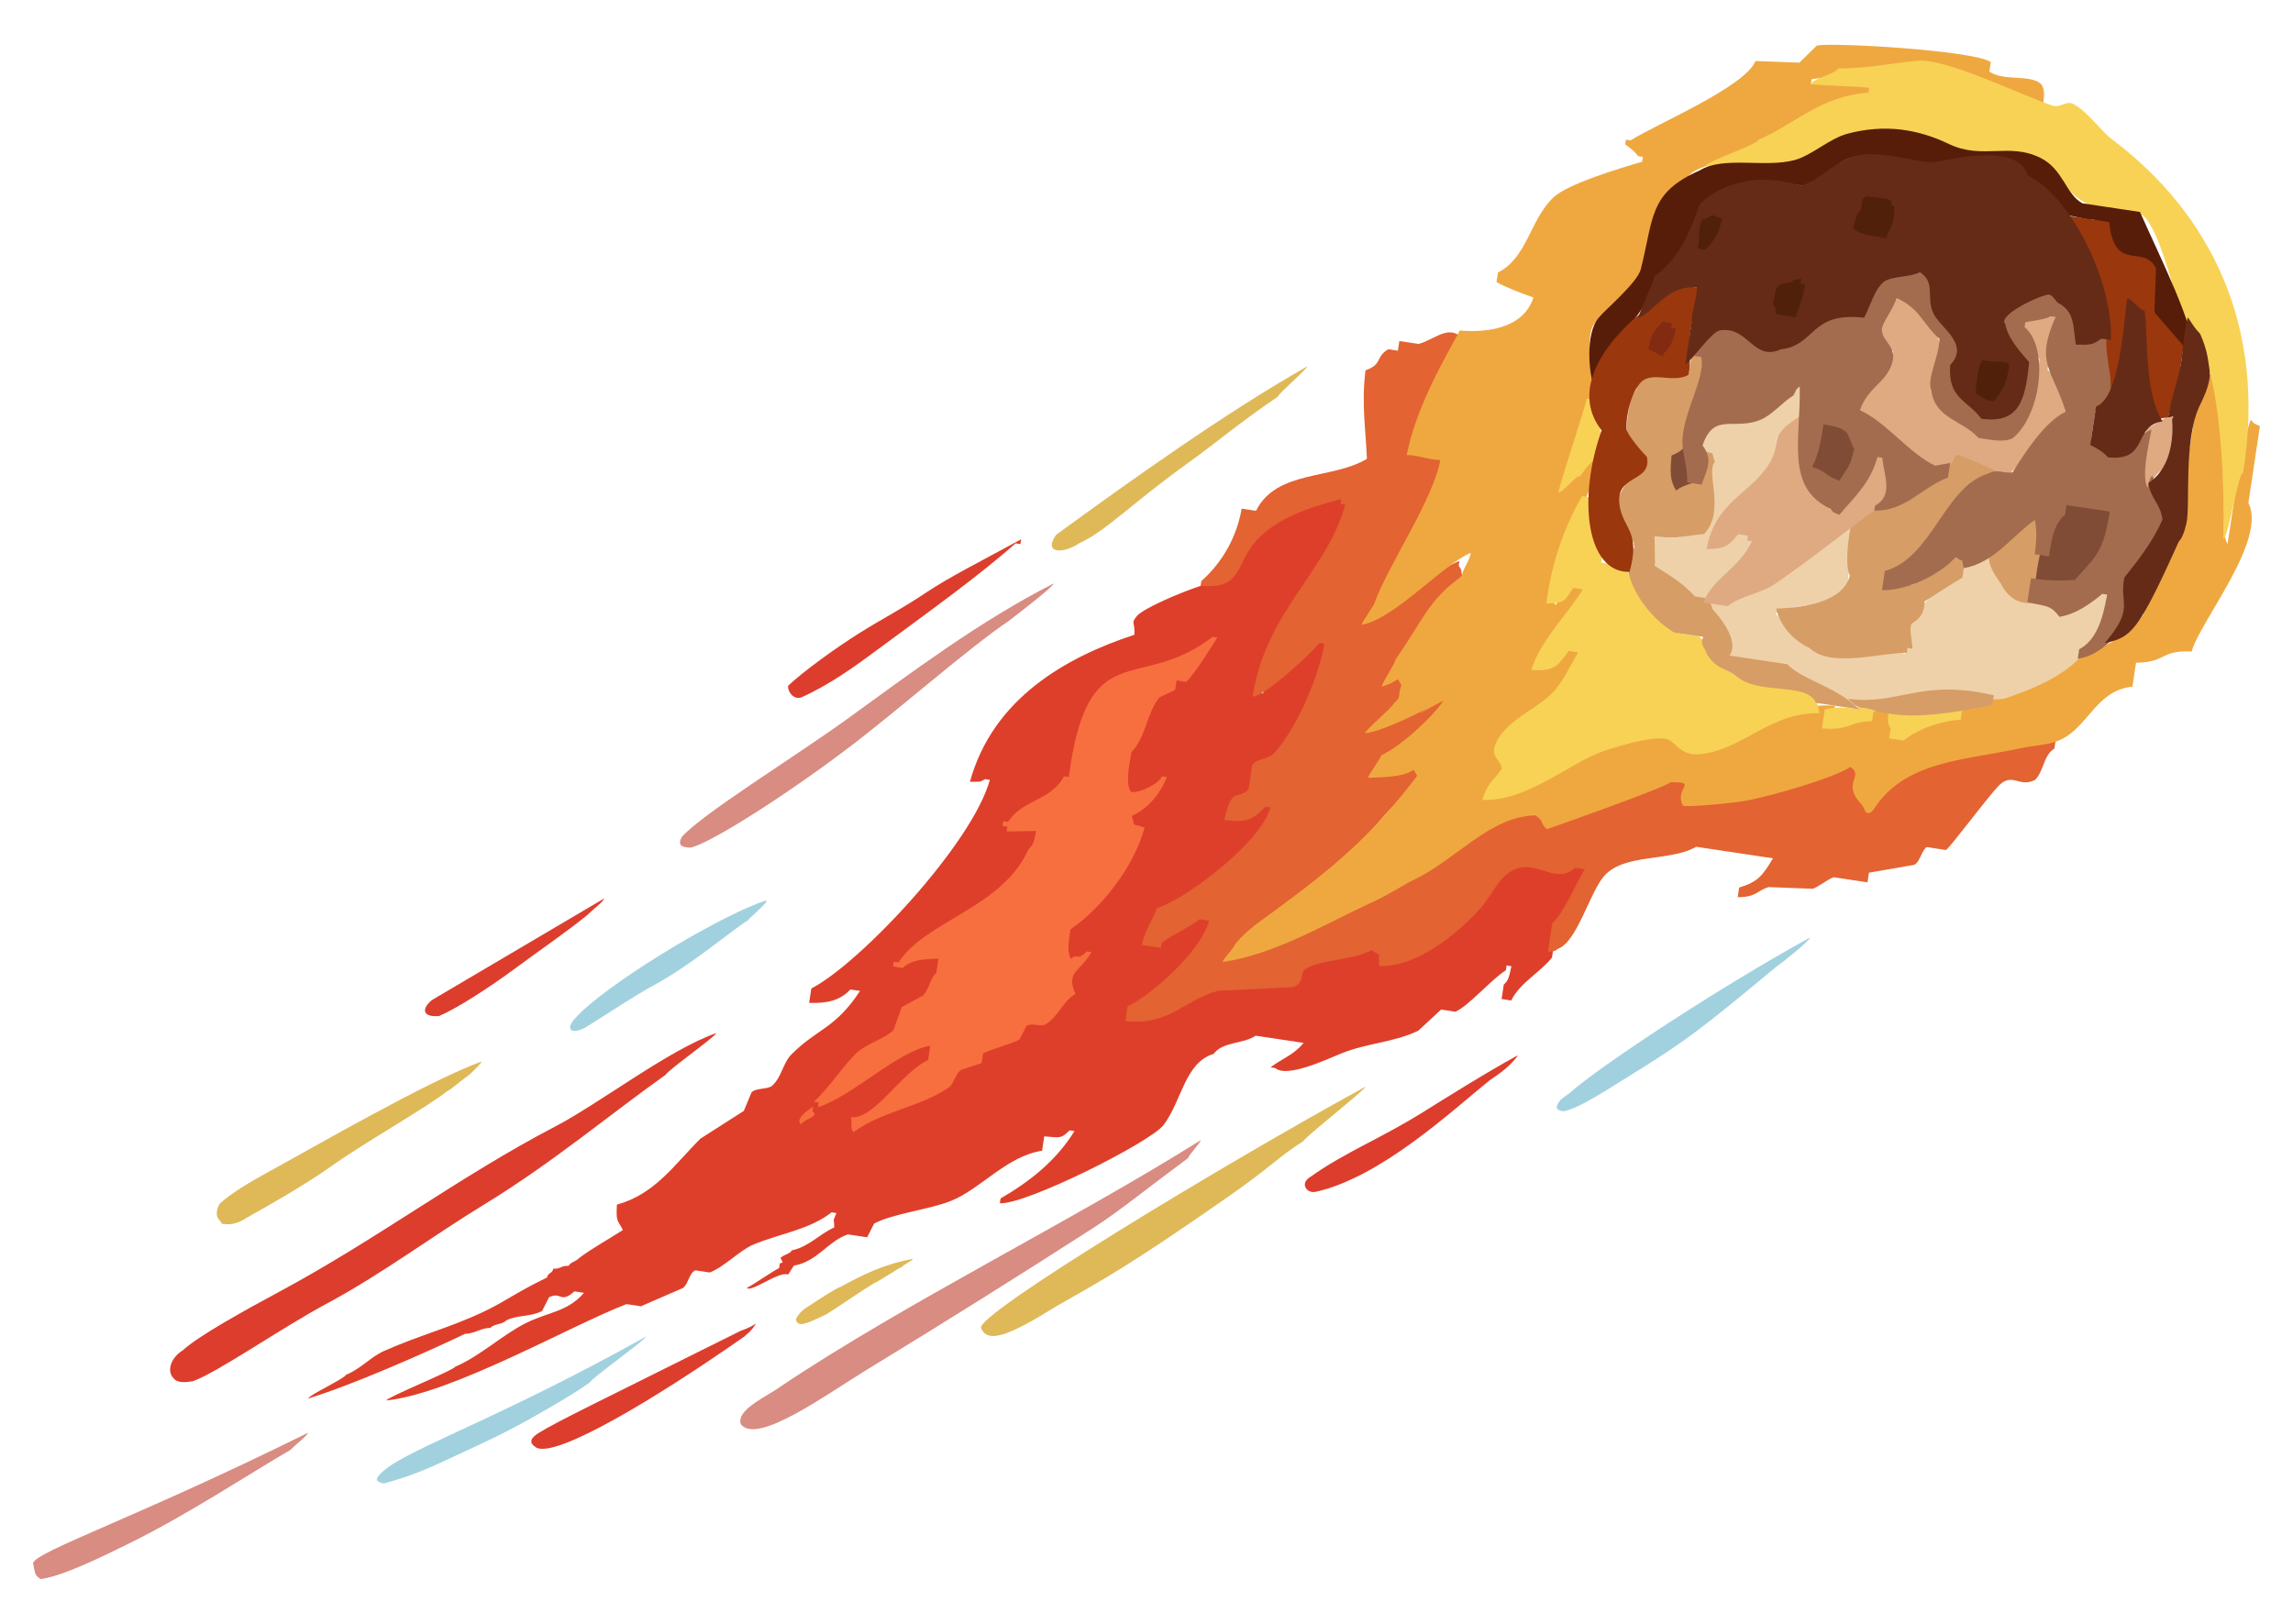 <svg width="48" height="34" viewBox="0 0 48 34" fill="none" xmlns="http://www.w3.org/2000/svg">
<path fill-rule="evenodd" clip-rule="evenodd" d="M11.452 26.748C11.467 26.647 11.568 26.663 11.582 26.562C11.717 26.582 11.765 26.486 11.899 26.507C11.96 26.414 12.026 26.434 12.13 26.336C12.399 26.132 12.759 25.937 13.039 25.754C12.925 25.529 12.894 25.599 12.914 25.222C13.707 25.006 14.114 24.388 14.662 23.841L15.571 23.259L15.732 22.872C15.825 22.775 16.074 22.813 16.164 22.732C16.369 22.546 16.384 22.262 16.571 22.073C17.102 21.54 17.489 21.536 18.003 20.748L17.802 20.718C17.585 20.943 17.336 21.012 16.938 20.998L16.984 20.697C18.017 20.161 20.354 17.663 20.721 16.329L20.621 16.314C20.496 16.384 20.524 16.365 20.304 16.369C20.781 14.632 22.304 13.763 23.746 13.291C23.763 13.002 23.659 13.068 23.806 12.889C23.992 12.686 25.331 12.131 25.664 12.142C25.821 11.427 27.111 10.21 28.191 10.365C28.273 10.591 28.315 10.569 28.317 10.897C27.799 11.285 26.536 13.633 26.337 14.503L26.438 14.518C26.617 13.932 27.148 13.664 27.538 13.348C27.716 13.439 27.628 13.369 27.724 13.479C27.831 13.676 27.746 14.074 27.688 14.397C27.27 14.721 27.198 15.246 26.874 15.713L26.628 15.984L26.427 15.954L26.221 16.642L26.02 16.612C26.013 16.619 25.764 17.047 25.743 17.084L26.045 17.13C26.192 16.811 26.22 16.801 26.608 16.803C26.644 16.985 26.652 17.133 26.618 17.421C25.911 17.755 25.135 19.057 24.306 19.128C24.227 19.502 24.171 19.494 24.015 19.7L24.116 19.716C24.475 19.388 24.747 19.113 25.426 19.193C25.389 19.465 25.362 19.659 25.235 19.781C24.888 20.399 24.123 20.732 23.673 21.292L23.975 21.338C24.644 20.789 25.939 20.399 27.169 20.585L27.229 20.183C27.96 20.115 28.111 19.721 29.027 19.837C29.029 20.058 29.012 20.029 29.082 20.154C29.45 19.84 29.938 19.704 30.323 19.416C31.03 18.889 31.118 17.902 32.373 18.081C32.495 18.41 32.837 18.026 33.408 18.03L33.377 18.232C33.03 18.503 32.764 19.236 32.548 19.648L32.488 20.049C32.242 20.362 31.829 20.564 31.634 20.948L31.433 20.918L31.478 20.617C31.587 20.511 31.585 20.463 31.639 20.23L31.538 20.214L31.523 20.315C31.206 20.517 30.761 21.047 30.468 21.184L30.167 21.138L29.69 21.58C29.167 21.831 28.626 21.835 28.077 22.057C27.773 22.18 26.942 22.576 26.696 22.363L26.596 22.348C26.848 22.155 27.073 22.098 27.289 21.836L26.285 21.685C26.03 21.862 25.6 21.804 25.405 22.066C24.802 22.25 24.741 23.045 24.36 23.552C24.09 23.913 21.478 25.225 20.93 25.194L20.945 25.093C21.539 24.749 22.106 24.311 22.492 23.683L22.392 23.667C22.206 23.843 22.214 23.821 21.859 23.793L21.814 24.094C21.072 24.208 20.543 24.885 19.91 25.143C19.462 25.325 18.688 25.408 18.298 25.62L18.152 25.906L17.75 25.846C17.332 25.986 17.114 26.411 16.625 26.498C16.63 26.465 16.489 26.718 16.495 26.684C16.461 26.679 16.372 26.357 16.339 26.352C16.349 26.286 16.56 26.249 16.57 26.182C16.939 26.103 17.142 25.844 17.464 25.7C17.462 25.445 17.417 25.643 17.509 25.399L17.409 25.383C16.944 25.749 16.333 25.824 15.766 26.061C15.487 26.178 15.16 26.528 14.857 26.643L14.556 26.598C14.422 26.656 14.408 26.894 14.294 26.969L13.415 27.351L13.114 27.305C11.949 27.753 9.466 29.18 8.086 29.323C8.096 29.256 9.517 28.683 9.528 28.616C10.045 28.398 10.511 27.954 11 27.707C11.476 27.467 11.874 27.474 12.225 27.069L12.024 27.039C11.725 27.306 11.75 27.031 11.492 27.164L11.347 27.451C11.094 27.578 10.847 27.526 10.598 27.646C10.516 27.737 10.348 27.712 10.266 27.802C10.061 27.806 9.94 27.924 9.734 27.928C8.938 28.31 7.365 29.006 6.449 29.282C6.459 29.216 7.233 28.853 7.242 28.786C7.543 28.666 7.763 28.41 8.036 28.288C8.768 27.961 9.401 27.806 10.111 27.471C10.604 27.238 10.758 27.085 11.452 26.748Z" fill="#DE3F2A"/>
<path fill-rule="evenodd" clip-rule="evenodd" d="M16.495 26.684C16.284 26.619 15.729 27.069 15.63 26.965C15.664 26.97 16.275 26.549 16.309 26.554L16.324 26.453L16.54 26.383L16.495 26.684Z" fill="#DE3F2A"/>
<path fill-rule="evenodd" clip-rule="evenodd" d="M23.96 17.33C23.65 17.213 23.782 17.358 23.69 17.084C24.017 16.938 24.273 16.648 24.428 16.27L24.328 16.255C24.193 16.482 23.715 16.641 23.664 16.566C23.565 16.384 23.631 16.053 23.685 15.748C23.976 15.462 24.005 14.931 24.268 14.603L24.599 14.447L24.63 14.246L24.83 14.277C24.999 14.125 25.349 13.562 25.484 13.348L25.383 13.332C23.854 14.53 22.77 13.246 22.374 16.269L22.273 16.254C22.008 16.767 21.4 16.738 21.103 17.209L21.003 17.193L20.987 17.293L21.088 17.309L21.073 17.409L21.69 17.399C21.639 17.633 21.638 17.681 21.529 17.786C20.971 19.021 19.365 19.279 18.812 20.151L18.711 20.135L18.696 20.236L18.897 20.267C19.086 20.089 19.339 20.083 19.645 20.07L19.6 20.372C19.462 20.493 19.459 20.693 19.324 20.844L18.877 21.085L18.701 21.572C18.493 21.765 18.106 21.864 17.907 22.069C17.579 22.406 17.374 22.754 17.038 23.068L17.138 23.083L17.123 23.184C17.867 22.936 18.786 22.012 19.474 21.894L19.429 22.195C18.863 22.454 18.288 23.461 17.811 23.39C17.856 23.611 17.78 23.575 17.866 23.706C18.448 23.27 19.252 23.184 19.856 22.773C19.966 22.697 20.003 22.479 20.117 22.401L20.549 22.26L20.579 22.06C20.689 21.982 21.229 21.842 21.343 21.764L21.488 21.478C21.645 21.404 21.776 21.519 21.905 21.437C22.152 21.281 22.258 20.957 22.513 20.81C22.307 20.354 22.593 20.361 22.85 19.936L22.75 19.921C22.536 20.141 22.554 19.942 22.418 20.077C22.333 19.921 22.367 19.73 22.408 19.459C23.019 19.043 23.72 18.2 23.96 17.33ZM16.762 23.54C16.877 23.412 17.159 23.371 17.008 23.269L17.023 23.169C16.863 23.277 16.658 23.423 16.762 23.54Z" fill="#F76F3F"/>
<path fill-rule="evenodd" clip-rule="evenodd" d="M23.558 21.378L23.603 21.076C24.113 20.818 25.118 19.946 25.311 19.279L25.11 19.248C24.869 19.442 24.564 19.551 24.316 19.746L24.301 19.846L23.9 19.785C23.989 19.438 24.103 19.312 24.221 19.012C24.836 18.825 26.42 17.614 26.592 16.904L26.492 16.889C26.235 17.141 26.149 17.234 25.628 17.169C25.796 16.426 25.91 16.779 26.136 16.527L26.211 16.024C26.307 15.876 26.552 15.894 26.658 15.783C27.077 15.35 27.587 14.266 27.724 13.479L27.623 13.463C27.444 13.683 26.496 14.567 26.221 14.588C26.489 12.807 27.784 11.963 28.161 10.565L28.061 10.55L28.076 10.45C27.413 10.619 26.733 10.847 26.303 11.314C25.859 11.796 26.028 12.345 25.132 12.267L25.148 12.167C25.593 11.772 25.891 11.237 25.992 10.65L26.293 10.695C26.723 9.833 27.885 10.047 28.614 9.607C28.59 8.987 28.497 8.468 28.584 7.754C28.951 7.626 28.787 7.471 29.062 7.312L29.262 7.342L29.293 7.141L29.694 7.201C30.001 7.124 30.27 6.833 30.543 7.021C30.62 7.144 30.576 7.042 30.613 7.236C30.203 7.386 29.709 8.869 29.563 9.441L29.663 9.457C29.841 9.386 29.93 9.472 30.266 9.547C30.034 10.929 29.11 11.712 28.733 12.911L28.834 12.926C29.047 12.705 30.277 11.819 30.552 11.747L30.536 11.847C30.613 11.971 30.57 11.868 30.607 12.063C29.98 12.589 29.666 13.307 29.185 14.006C29.218 14.011 29.121 14.202 29.154 14.207C29.279 14.137 29.252 14.157 29.471 14.152C29.334 14.854 29.031 14.874 28.687 15.267L28.788 15.282C29.053 15.05 30.108 14.407 30.33 14.589C30.407 14.713 30.363 14.61 30.4 14.805C29.787 15.124 29.407 15.812 28.767 16.1L28.752 16.201L29.053 16.246C29.264 15.96 29.361 16.103 29.702 16.036L29.642 16.437C28.995 16.945 28.538 17.671 27.933 18.235C27.244 18.877 26.258 19.219 25.707 20.057L25.808 20.072C26.256 19.72 26.793 19.727 27.335 19.48L27.481 19.194L27.898 19.154C28.188 19.013 28.507 18.71 28.807 18.572L29.224 18.532C30.313 17.82 31.293 16.959 32.438 16.96C32.375 17.183 32.307 17.047 32.393 17.262C32.846 16.902 34.626 16.227 35.316 16.263C35.346 16.493 35.266 16.613 35.341 16.781C35.681 16.598 36.169 16.75 36.592 16.66C37.349 16.5 38.19 16.014 38.953 15.988C38.907 16.379 38.957 16.698 39.118 16.938L39.149 16.736C39.345 16.573 39.441 16.229 39.656 16.094L43.036 15.472L43.006 15.673C42.771 15.818 42.792 16.136 42.599 16.331C42.271 16.493 42.137 16.182 41.866 16.426C41.675 16.597 40.819 17.755 40.735 17.797L40.333 17.736C40.235 17.79 40.188 18.055 40.072 18.108L39.123 18.273L39.093 18.474L38.389 18.368C38.295 18.386 38.037 18.59 37.943 18.609L37.023 18.574C36.791 18.64 36.765 18.788 36.376 18.785L36.406 18.584C36.805 18.462 36.894 18.336 37.114 17.971L35.507 17.73C34.946 18.052 33.979 17.855 33.563 18.362C33.269 18.72 33.01 19.716 32.619 19.863C32.495 19.941 32.598 19.897 32.403 19.933L32.493 19.331C32.761 19.089 32.982 18.495 33.176 18.201L32.975 18.171C32.569 18.523 32.208 18.025 31.74 18.191C31.396 18.313 31.248 18.723 31.001 19.004C30.571 19.495 29.666 20.27 28.867 20.224C28.847 19.893 28.946 20.062 28.711 19.892C28.37 20.103 27.607 20.086 27.315 20.299C27.202 20.382 27.323 20.591 27.053 20.67C26.536 20.696 26.019 20.72 25.502 20.745C24.788 20.928 24.498 21.48 23.558 21.378Z" fill="#E36332"/>
<path fill-rule="evenodd" clip-rule="evenodd" d="M30.15 9.632C29.911 9.631 29.687 9.528 29.447 9.527C29.65 8.497 30.264 7.471 30.558 6.92C31.23 6.978 31.909 6.826 32.1 6.228C31.863 6.148 31.527 6.019 31.327 5.906L31.357 5.705C31.97 5.4 32.024 4.605 32.518 4.133C32.817 3.849 33.926 3.517 34.376 3.386L34.391 3.285L34.291 3.27C34.213 3.16 34.137 3.109 34.02 3.024L34.035 2.924L34.135 2.939C34.669 2.598 36.529 1.822 36.748 1.277L37.667 1.312L38.029 0.956C38.295 0.88 41.311 1.052 41.674 1.299C41.664 1.366 41.654 1.432 41.644 1.499C41.959 1.712 42.503 1.545 42.734 1.766C42.807 1.9 42.791 1.944 42.774 2.183C42.197 2.053 41.599 1.822 41.112 1.625C40.012 1.181 38.753 1.555 37.923 1.659L37.907 1.76C38.4 1.776 38.641 1.675 39.243 1.755L39.198 2.056C38.164 2.024 37.512 2.757 36.777 3.13C36.332 3.356 35.165 3.49 35.335 3.838L35.135 3.808L35.089 4.109C34.979 4.274 34.697 4.406 34.612 4.551L34.431 5.756C34.249 6.04 33.503 6.518 33.345 6.826C33.167 7.175 33.411 7.923 33.32 8.362C33.24 8.748 32.934 9.595 32.747 10.125L32.847 10.141L32.878 9.94C33.342 9.76 32.946 9.486 33.571 9.428C33.468 9.981 32.238 12.373 32.571 12.666C32.713 12.319 32.844 12.157 33.264 12.155C33.108 12.94 32.573 13.451 32.173 13.942L32.374 13.972C32.539 13.653 32.747 13.475 33.168 13.475C32.906 14.71 31.841 14.897 31.384 15.775C31.798 16.077 31.3 16.361 31.148 16.664L31.248 16.679C31.496 16.437 34.125 15.379 34.533 15.324C35.13 15.244 35.078 15.784 35.724 15.606C36.609 15.361 37.261 14.697 38.416 14.778C38.354 15.01 38.335 15.02 38.255 15.164L38.456 15.195C38.695 14.955 39.234 14.854 39.636 14.858C39.67 15.062 39.626 15.307 39.661 15.376C39.966 15.191 41.136 14.81 41.504 14.728C41.672 14.754 41.835 14.454 42.268 14.432C42.393 14.37 42.541 14.349 42.831 14.106C42.914 14.013 43.074 13.948 43.177 13.85C43.682 13.709 44.459 13.439 44.865 12.871L45.071 12.183C45.215 11.943 45.499 11.477 45.624 11.239C45.969 10.582 45.594 10.288 45.735 9.818C45.925 9.182 45.846 8.719 46.238 7.839C46.338 7.854 46.469 7.668 46.569 7.684C46.532 8.337 46.623 9.031 46.7 9.624C46.774 10.196 46.4 10.955 46.629 11.39C46.801 10.243 46.795 10.381 46.93 9.381C46.964 9.386 47.088 8.789 47.122 8.794C47.217 8.904 47.132 8.831 47.307 8.924L47.066 10.531C47.466 11.306 46.041 13.028 45.88 13.64C45.208 13.612 45.359 13.869 44.714 13.876L44.639 14.378C43.884 14.451 43.718 15.216 43.137 15.487C42.874 15.61 42.594 15.601 42.288 15.668C41.107 15.926 39.87 15.927 39.219 16.952C39.18 17.012 39.072 17.094 39.018 16.922C38.978 16.839 38.874 16.744 38.847 16.691C38.647 16.349 38.994 16.248 38.737 16.058C38.34 16.309 37.083 16.662 36.577 16.761C36.27 16.821 35.259 16.91 35.226 16.866C35.041 16.496 35.57 16.37 34.97 16.379C34.815 16.509 32.377 17.366 32.378 17.362C32.195 17.178 32.368 17.245 32.143 17.071C31.996 17.076 31.75 17.105 31.474 17.227C30.859 17.498 30.247 18.101 29.656 18.391C29.286 18.573 29.144 18.697 28.761 18.873C27.74 19.343 26.707 19.978 25.592 20.143C25.602 20.076 25.843 19.838 25.853 19.771C26.114 19.456 26.392 19.284 26.677 19.073C27.912 18.161 28.693 17.524 29.672 16.237C29.638 16.232 29.619 16.126 29.586 16.121C29.378 16.273 28.945 16.273 28.637 16.286C28.647 16.22 28.903 15.882 28.913 15.815C29.313 15.63 29.942 15.061 30.215 14.675C30.181 14.67 29.359 15.159 29.883 14.83C29.462 15.047 28.871 15.324 28.571 15.352C28.582 15.285 29.17 14.792 29.179 14.724C29.355 14.576 29.242 14.583 29.341 14.338C29.307 14.333 29.336 14.311 29.255 14.222C29.148 14.305 29.061 14.331 28.923 14.378C28.939 14.277 29.2 13.906 29.215 13.805C29.755 13.044 29.908 12.539 30.607 12.063C30.588 11.957 30.801 11.681 30.783 11.576C30.173 11.846 29.183 12.967 28.502 13.082C28.512 13.015 28.768 12.677 28.779 12.61C29.076 11.801 30.004 10.457 30.15 9.632Z" fill="#EFA840"/>
<path fill-rule="evenodd" clip-rule="evenodd" d="M31.032 16.749C31.133 16.374 31.299 16.321 31.439 16.091C31.416 15.897 31.184 15.863 31.314 15.559C31.511 15.098 32.182 14.835 32.5 14.505C32.727 14.268 32.86 13.948 33.037 13.661L32.837 13.631C32.618 13.925 32.552 14.066 32.057 14.027C32.241 13.411 32.788 12.902 33.133 12.34L32.932 12.31C32.752 12.578 32.769 12.631 32.369 12.636C32.485 11.746 32.765 10.996 33.119 10.387L33.319 10.417L33.289 10.617C33.471 10.919 33.561 11.34 33.525 11.783L34.027 11.858C34.252 12.449 34.579 12.933 35.151 13.26L35.554 13.32C35.735 13.432 35.729 13.699 35.794 13.767C36.239 14.233 37.033 14.372 37.944 14.501C38.013 14.695 38.05 14.686 38.084 14.934C37.056 14.909 36.496 15.692 35.593 15.791C35.196 15.835 35.083 15.551 34.92 15.485C34.642 15.371 33.661 15.681 33.438 15.776C32.727 16.078 31.919 16.78 31.032 16.749ZM39.847 15.506L39.546 15.461L39.576 15.26C39.502 15.128 39.519 15.082 39.536 14.843L39.636 14.859C39.854 15.032 40.714 14.857 41.088 14.769L41.042 15.07C40.615 15.095 40.131 15.271 39.847 15.506ZM38.139 15.25L38.2 14.848C38.382 14.812 38.53 14.803 38.818 14.838C38.95 14.765 38.996 14.781 39.234 14.798L39.189 15.1C38.695 15.108 38.73 15.303 38.139 15.25ZM32.617 10.311C32.764 9.785 33.072 8.873 33.219 8.347L33.32 8.363L33.305 8.463C33.488 8.714 33.534 9.167 33.556 9.528C33.32 9.635 33.231 9.75 33.078 9.97C32.978 9.954 32.717 10.326 32.617 10.311ZM46.955 9.899C46.855 9.883 46.643 11.29 46.543 11.274C46.59 8.582 46.195 6.925 45.686 6.729C45.521 6.148 45.183 4.677 44.806 4.474C44.709 4.421 44.028 4.451 43.693 4.272C43.392 4.112 43.201 3.871 43.065 3.665C42.99 3.504 42.775 3.313 42.507 3.273C42.388 3.213 42.282 3.238 42.106 3.212C42.008 3.198 41.493 3.199 41.388 3.207C40.908 3.243 40.441 2.818 39.811 2.764C39.63 2.74 39.313 2.656 39.193 2.775C38.992 2.744 38.761 2.915 38.56 2.885C37.529 3.602 36.505 3.492 35.697 3.482C35.712 3.381 36.792 3.03 36.807 2.929C37.594 2.59 38.097 2.015 39.113 1.94L39.128 1.84C38.894 1.805 38.142 1.794 37.908 1.76C37.922 1.659 38.455 1.534 38.47 1.433C39.028 1.442 39.602 1.321 40.138 1.273C40.766 1.217 42.392 2.033 42.975 2.213C43.124 2.26 43.257 2.105 43.392 2.173C43.698 2.327 43.964 2.73 44.205 2.911C46.28 4.475 47.454 6.834 46.955 9.899Z" fill="#F8D255"/>
<path fill-rule="evenodd" clip-rule="evenodd" d="M38.773 11.031L38.663 12.453C37.903 12.772 37.53 12.626 37.166 12.844C37.399 13.09 37.815 13.568 38.165 13.713C38.397 13.81 39.675 13.626 39.817 13.653C39.897 13.773 39.933 13.568 39.933 13.568C40.09 13.378 39.77 13.246 40.154 12.78C40.462 12.406 41.218 11.651 41.656 11.67C41.665 11.842 41.874 12.045 41.882 12.217C42.408 12.566 43.074 12.547 43.128 12.816C43.313 12.59 43.797 12.397 44.122 12.349C44.104 12.371 44.082 12.617 44.077 12.65C44.102 12.847 44.047 12.965 44.001 13.152C43.811 13.461 43.834 13.382 43.74 13.524C43.292 14.203 42.337 14.486 42.037 14.603C41.671 14.746 41.188 14.458 40.716 14.508C40.15 14.567 39.048 14.941 38.245 14.547C38.071 14.461 37.676 14.11 37.502 14.024C37.132 13.842 36.505 13.833 36.211 13.728C36.081 13.307 35.895 12.999 35.775 12.532C36.962 12.48 37.764 11.123 38.773 11.031Z" fill="#EED1A9"/>
<path fill-rule="evenodd" clip-rule="evenodd" d="M35.559 12.602C35.141 12.352 34.593 12.112 34.59 11.532C34.53 11.363 34.577 11.517 34.635 11.231C35.066 11.29 35.51 11.262 35.7 10.98C35.957 9.608 35.426 9.359 35.691 9.044C36.199 8.439 36.314 9.287 37.444 8.263C37.477 8.268 37.657 7.988 37.69 7.993C37.724 8.189 37.754 8.313 37.715 8.51C37.713 8.729 37.573 9.076 37.207 9.152C37.138 9.382 37.185 9.526 37.116 9.755C36.724 10.306 36.135 10.692 35.84 11.412L35.941 11.427C36.15 11.17 36.305 11.031 36.719 11.03C36.756 11.213 36.764 11.36 36.73 11.648C36.302 11.776 36.606 11.878 36.337 12.206C36.189 12.387 35.75 12.451 35.559 12.602Z" fill="#EED1A9"/>
<path fill-rule="evenodd" clip-rule="evenodd" d="M39.32 14.914C38.959 14.736 38.944 14.923 38.692 14.633C39.767 14.77 40.195 14.201 41.736 14.558L41.706 14.758C39.74 15.185 39.432 14.855 39.32 14.914Z" fill="#D69D66"/>
<path fill-rule="evenodd" clip-rule="evenodd" d="M35.425 7.343L35.726 7.389C35.757 8.08 35.468 8.651 35.339 9.282C35.192 9.514 35.206 9.389 35.062 9.754C35.08 9.896 34.956 10.145 35.102 10.171C35.108 10.137 35.198 10.22 35.203 10.186C35.403 10.061 35.55 9.96 35.68 9.744C35.61 9.619 35.629 9.647 35.625 9.428C35.936 9.544 35.803 9.4 35.896 9.674C35.7 9.885 36.127 10.712 35.67 11.181C35.293 11.212 35.143 11.295 34.635 11.23L34.645 11.848C34.779 11.953 35.182 12.15 35.474 12.486L35.775 12.532C35.77 12.565 35.85 12.714 35.845 12.747C36.531 13.51 36.156 13.748 36.211 13.727L37.416 13.908C37.713 14.231 38.455 14.379 38.918 14.853L38.014 14.717C37.822 14.27 36.816 14.566 36.352 14.159C36.138 13.99 35.89 14.007 35.709 13.652C35.691 13.546 35.578 13.515 35.654 13.335L35.051 13.245C34.542 12.956 33.956 12.196 34.072 11.557C34.266 11.439 34.201 11.513 34.203 11.371L33.806 10.592C33.968 10.137 34.223 9.874 34.475 9.563C33.948 9.337 34.009 8.985 34.154 8.282C34.254 8.19 34.359 7.935 34.43 7.81C34.814 7.871 35.067 7.861 35.349 7.846L35.425 7.344V7.343Z" fill="#D69D66"/>
<path fill-rule="evenodd" clip-rule="evenodd" d="M41.154 11.595L41.079 12.097C41.036 12.11 40.285 12.594 40.285 12.594C40.293 12.766 40.232 12.89 40.124 12.981L40.009 13.066C39.963 13.228 40.035 13.422 40.033 13.583L39.933 13.568L39.918 13.668C39.385 13.659 38.323 13.996 37.879 13.567C37.543 13.418 37.255 13.089 37.181 12.743C37.698 12.726 38.579 12.629 38.723 12.051C38.59 11.819 38.735 10.912 38.804 10.831C38.939 10.738 39.253 10.791 39.05 10.559L39.552 10.635L39.582 10.434L39.783 10.464C40.088 10.299 40.098 9.823 40.462 10.053C40.752 9.842 40.519 9.491 41.047 9.508C41.162 9.436 41.576 9.714 41.843 9.746L41.813 9.947C41.501 10.059 41.358 10.137 41.219 10.475L41.32 10.49L41.305 10.59L40.989 10.645C40.742 10.847 40.571 11.376 40.335 11.574C39.892 11.946 39.918 11.847 39.527 12.171C39.451 12.371 39.97 12.224 40.029 12.247C40.389 12.021 40.299 12.038 40.852 11.549L41.154 11.595ZM42.54 12.624C42.211 12.654 42.009 12.465 41.882 12.217C41.807 12.096 41.514 11.753 41.687 11.469C42.183 11.328 42.184 10.801 42.726 10.701L42.711 10.801C42.919 11.205 42.518 12.366 42.54 12.624Z" fill="#D69D66"/>
<path fill-rule="evenodd" clip-rule="evenodd" d="M35.659 12.617C35.831 12.123 36.399 11.917 36.674 11.331L36.574 11.316L36.589 11.216L36.388 11.185C36.193 11.421 36.113 11.497 35.725 11.497C35.901 10.512 36.622 10.348 37.016 9.74C37.343 9.236 36.944 9.182 37.684 8.71C37.809 8.943 37.74 9.524 37.788 9.671C37.884 10.098 38.113 10.598 38.502 10.785C38.795 10.407 39.059 9.911 39.316 9.469C39.35 9.474 39.568 9.441 39.517 9.499C39.513 9.533 39.562 9.882 39.557 9.916C39.591 10.22 39.518 10.14 39.467 10.519C38.566 11.169 37.928 11.699 37.156 12.226C36.853 12.432 36.451 12.47 36.161 12.692L35.659 12.617ZM42.013 9.977C41.67 9.8 41.316 9.644 40.954 9.509C40.803 9.802 40.871 9.745 40.507 9.751C40.375 9.834 38.854 8.764 38.764 8.359C39.048 8.162 39.514 7.775 39.633 7.36C39.425 7.175 39.409 7.17 39.32 6.736C39.416 6.521 39.524 6.266 39.793 6.149C40.152 6.636 40.713 6.799 40.623 7.611C40.475 7.749 40.369 8.126 40.432 8.198C40.754 8.722 41.37 8.981 42.034 9.158C42.414 8.762 42.656 8.273 42.692 7.511C41.649 6.16 42.962 6.627 43.029 6.637L42.863 7.742C43.075 7.944 43.332 8.288 43.345 8.636C42.947 8.855 42.374 9.637 42.013 9.977ZM44.941 10.314C44.793 10.038 44.862 9.397 44.937 8.978C45.086 8.898 45.35 8.732 45.499 8.652C45.459 8.92 45.489 9.404 45.449 9.672C45.236 9.852 45.031 9.975 44.941 10.315V10.314Z" fill="#DFAA82"/>
<path fill-rule="evenodd" clip-rule="evenodd" d="M42.6 12.222C42.706 11.385 42.872 10.924 43.173 10.46C43.61 10.473 43.883 10.485 44.278 10.626L44.228 11.646C43.788 11.889 43.774 12.335 43.103 12.298C42.91 12.374 42.912 12.302 42.6 12.222ZM35.087 10.271C34.957 10.069 34.958 9.876 34.992 9.538C35.162 9.464 35.216 9.42 35.339 9.282L35.439 9.297L35.409 9.498C35.494 9.653 35.46 9.845 35.419 10.116C35.282 10.161 35.193 10.19 35.087 10.271ZM38.924 10.027L38.623 9.981L38.593 10.182L38.091 10.107L38.121 9.906L37.804 9.961L37.865 9.559C38.014 9.415 38.048 9.079 38.086 8.771C38.256 8.737 38.339 8.724 38.603 8.745C38.635 8.8 38.552 8.905 38.689 8.861L38.704 8.761C38.844 8.9 38.764 8.886 38.975 9.007C38.842 9.334 38.973 9.5 38.924 10.027Z" fill="#804C36"/>
<path fill-rule="evenodd" clip-rule="evenodd" d="M44.245 5.382C44.242 5.177 44.223 5.071 44.179 4.968C44.115 4.803 43.966 4.695 43.848 4.604C43.609 4.602 43.385 4.5 43.145 4.498C42.971 4.398 42.556 3.729 42.161 3.528C41.489 3.188 40.709 3.411 40.323 3.457C40.123 3.482 40.017 3.472 39.82 3.382C39.396 3.368 39.112 3.31 38.7 3.316C38.398 3.418 38.112 3.833 37.791 3.898L36.988 3.778C36.409 3.84 35.971 3.992 35.65 4.386C35.411 4.68 35.499 5.133 35.094 5.445C34.991 5.524 34.814 5.664 34.732 5.801C34.5 6.196 34.376 6.565 34.064 6.831C33.965 6.915 33.885 7.086 33.803 7.202C33.59 7.5 33.623 7.654 33.496 7.875C33.467 8.032 33.36 8.094 33.365 8.061C33.272 7.893 33.167 6.971 33.476 6.64C33.583 6.504 34.275 5.919 34.346 5.641C34.624 4.546 34.511 4.043 35.582 3.567C36.083 3.26 36.945 3.52 37.566 3.351C37.929 3.253 38.299 2.898 38.676 2.799C39.454 2.595 40.132 2.697 40.8 3.016C41.498 3.349 42.054 2.979 42.709 3.303C43.195 3.543 43.239 4.065 43.592 4.257L44.797 4.438C45.199 5.348 45.989 6.921 45.897 7.377C45.83 7.367 45.61 7.258 45.525 7.115C45.405 6.902 45.16 6.795 45.098 6.538C45.017 6.197 45.177 5.867 45.033 5.603L45.048 5.503C44.781 5.462 44.596 5.728 44.245 5.382Z" fill="#571D09"/>
<path fill-rule="evenodd" clip-rule="evenodd" d="M34.113 11.974C33.206 11.998 33.019 10.432 33.527 9.011C32.542 7.747 34.658 6.145 35.32 5.992L35.621 6.038L35.591 6.238C35.229 7.096 35.442 7.343 35.349 7.845C35.002 8.056 34.493 7.7 34.284 8.096C34.174 8.209 34.031 8.667 34.048 8.985C34.058 9.098 34.384 9.481 34.475 9.563C34.586 10.126 33.781 9.912 33.907 10.607C33.993 11.086 34.342 11.125 34.113 11.974Z" fill="#9A370D"/>
<path fill-rule="evenodd" clip-rule="evenodd" d="M34.792 7.454C34.949 7.245 34.997 7.254 35.084 6.881C35.05 6.876 35.016 6.871 34.983 6.866L34.998 6.766L34.797 6.735C34.64 6.944 34.573 6.937 34.506 7.308L34.792 7.454Z" fill="#822A12"/>
<path fill-rule="evenodd" clip-rule="evenodd" d="M45.168 8.809C44.745 8.062 45.192 6.9 44.526 6.247C44.682 6.979 44.462 7.681 44.209 8.356L44.108 8.341C44.062 7.478 43.835 4.979 43.03 4.584L43.045 4.483L44.15 4.65C44.27 5.737 44.862 5.088 45.133 5.619L45.098 6.538L45.711 7.246L45.545 8.352C45.436 8.457 45.438 8.505 45.384 8.738C45.187 8.773 45.292 8.732 45.168 8.809Z" fill="#9A370D"/>
<path fill-rule="evenodd" clip-rule="evenodd" d="M42.44 12.609L42.515 12.107C42.899 12.168 43.151 12.157 43.434 12.143C43.816 11.7 44.037 11.602 44.163 10.711L43.259 10.575L43.229 10.776C43.01 10.96 42.952 11.236 42.892 11.65L42.591 11.604C42.638 11.295 42.636 11.084 42.596 10.886C42.119 11.219 41.746 11.787 41.109 11.896C41.029 11.624 41.17 11.823 40.938 11.664C40.635 12.009 39.949 12.367 39.396 12.357L39.456 11.955C40.45 11.68 40.691 10.206 41.612 9.917C41.827 9.812 41.93 9.917 42.129 9.891C42.391 9.473 42.809 8.822 43.244 8.621C42.958 7.714 42.598 7.621 43.029 6.638L42.929 6.622C42.811 6.691 42.536 6.717 42.396 6.748L42.381 6.848C42.908 7.295 42.714 8.705 42.134 9.174C41.966 9.266 41.705 9.217 41.416 9.169C41.072 8.793 40.528 8.773 40.432 8.199C40.32 7.933 40.597 7.469 40.598 7.094C40.257 6.795 40.187 6.451 39.699 6.24C39.641 6.474 39.384 6.768 39.393 6.913C39.408 7.174 39.747 7.259 39.588 7.661C39.441 8.034 39.09 8.129 38.935 8.59C39.48 8.834 39.972 9.498 40.507 9.75L40.823 9.695L40.778 9.997C40.223 10.209 39.88 10.711 39.236 10.69L39.251 10.589C39.637 10.37 39.445 9.991 39.402 9.585C39.368 9.579 39.335 9.574 39.301 9.569C39.156 10.121 38.795 10.424 38.502 10.785C38.324 10.694 38.413 10.764 38.316 10.654C37.371 10.203 37.695 9.223 37.675 8.092C37.565 8.188 37.637 8.103 37.544 8.278C37.315 8.418 37.103 8.687 36.851 8.79C36.293 9.02 35.877 8.621 35.64 9.327C35.856 9.613 35.748 9.8 35.62 10.146L35.319 10.101C35.328 9.81 35.245 9.57 35.224 9.368C35.157 8.734 35.719 7.936 35.611 7.474L35.41 7.444L35.586 6.957L35.902 6.902C36.367 6.661 36.672 7.158 36.977 7.269L37.494 7.244C37.801 6.479 38.271 6.583 39.051 6.451C39.153 6.016 39.137 6.125 39.257 5.763C39.581 5.724 39.576 5.642 39.991 5.667C40.134 5.589 40.253 5.611 40.508 5.642C40.488 5.913 40.495 6.197 40.603 6.376C40.791 7.015 41.175 6.628 41.025 7.671C40.921 7.771 40.947 7.75 40.879 7.958C41.236 8.272 41.285 8.558 41.893 8.726C42.082 8.438 42.446 8.048 42.346 7.767C42.239 7.183 41.776 7.273 41.809 6.557C42.256 6.354 42.392 6.015 43.019 6.02C43.138 6.229 43.343 6.287 43.461 6.497C43.644 6.868 43.303 6.865 43.671 7.146C43.822 7.033 43.871 7.029 44.104 7.005C44.033 7.557 44.338 8.05 44.078 8.541L43.862 8.612L43.772 9.214C43.981 9.371 43.971 9.419 44.344 9.506C44.528 9.286 44.775 9.107 45.038 8.994C44.966 9.372 44.826 9.972 44.956 10.214C44.956 10.214 45.028 9.826 45.087 10.028L45.057 10.229C45.294 10.488 45.47 10.627 45.438 11.108C45.04 11.36 45.33 11.409 45.031 11.766C44.952 11.861 44.784 11.906 44.685 12.022L44.584 12.007C44.402 12.328 44.651 12.675 44.634 13.041C44.253 13.302 44.009 13.712 43.494 13.794L43.524 13.594C43.871 13.413 44.021 12.981 44.107 12.449L44.007 12.434C43.772 12.634 43.452 12.862 43.112 12.915C42.915 12.66 42.837 12.7 42.44 12.609Z" fill="#A36C4E"/>
<path fill-rule="evenodd" clip-rule="evenodd" d="M38.171 8.886C38.125 9.244 38.05 9.564 37.935 9.775C38.285 9.895 38.16 9.941 38.508 10.066C38.654 9.792 38.725 9.828 38.814 9.394C38.751 9.302 38.723 9.154 38.658 9.062C38.545 8.944 38.425 8.932 38.171 8.886Z" fill="#804C36"/>
<path fill-rule="evenodd" clip-rule="evenodd" d="M44.056 13.469C44.699 12.715 44.356 12.661 44.469 12.092C44.785 11.701 45.088 11.3 45.268 10.878C45.211 10.508 45.035 10.481 44.972 10.114C45.495 9.771 45.49 9.058 45.469 8.784C45.533 8.658 45.451 8.748 45.384 8.738C45.439 8.369 45.612 7.916 45.665 7.547C45.691 7.375 45.728 6.841 45.801 6.644C45.878 6.767 45.96 6.894 46.057 6.99C46.21 7.341 46.218 7.52 46.253 7.739C46.299 8.027 46.084 8.408 46.032 8.527C45.706 9.259 45.853 10.589 45.77 10.953C45.724 11.155 45.675 11.27 45.609 11.339C44.743 13.265 44.612 13.34 44.056 13.468V13.469Z" fill="#652B17"/>
<path fill-rule="evenodd" clip-rule="evenodd" d="M44.526 6.246C44.66 6.267 44.763 6.488 44.897 6.508C44.971 7.215 44.892 8.199 45.268 8.823C44.64 8.917 44.992 9.665 44.128 9.576C44.032 9.467 43.932 9.408 43.756 9.315L43.877 8.511C44.351 8.343 44.447 6.924 44.526 6.246ZM35.521 6.023C34.934 5.95 34.66 6.496 34.295 6.66C34.315 6.527 34.611 5.92 34.632 5.787C35.098 5.457 35.346 4.958 35.576 4.285C35.834 4.007 36.549 3.548 37.691 3.884C38.155 3.772 38.404 3.335 38.917 3.246C39.447 3.155 40.239 3.441 40.538 3.388C40.88 3.327 42.255 2.987 42.447 3.675C43.368 4.124 44.232 5.904 44.189 7.12L43.988 7.09C43.811 7.221 43.756 7.223 43.455 7.216C43.389 6.824 43.443 6.531 43.074 6.337C42.931 6.17 42.931 6.138 42.788 6.191C42.548 6.255 41.812 6.623 41.979 6.788C42.033 7.09 42.295 7.373 42.476 7.582C42.399 8.388 42.264 8.878 41.476 8.767C41.165 8.359 40.774 8.349 40.824 7.642C41.244 7.204 40.611 6.861 40.473 6.562C40.312 6.218 40.528 5.924 40.191 5.698C39.987 5.809 39.639 5.771 39.443 5.894C39.24 6.05 39.155 6.404 39.021 6.652C37.88 6.521 38.013 7.235 37.278 7.314C36.697 7.578 36.605 6.824 36.002 6.917C35.829 6.944 35.421 7.545 35.279 7.63L35.415 6.726C35.407 6.541 35.525 6.242 35.521 6.023Z" fill="#652B17"/>
<path fill-rule="evenodd" clip-rule="evenodd" d="M41.738 8.395C41.921 8.201 42.025 7.984 42.059 7.622C41.907 7.539 41.817 7.603 41.502 7.54C41.38 7.715 41.396 7.924 41.351 8.235C41.48 8.288 41.54 8.406 41.738 8.395V8.395ZM37.584 6.641C37.67 6.4 37.729 6.285 37.791 5.953L37.69 5.938L37.705 5.837C37.508 5.872 37.613 5.831 37.489 5.908C37.149 5.969 37.198 5.966 37.113 6.365C37.189 6.488 37.146 6.386 37.183 6.581L37.584 6.641ZM35.642 5.22C35.668 5.306 35.993 4.978 36.048 4.561L35.948 4.546C35.786 4.449 35.826 4.564 35.631 4.601C35.543 4.765 35.593 4.918 35.541 5.204L35.642 5.219V5.22ZM39.476 4.991C39.562 4.775 39.61 4.769 39.652 4.504C39.633 4.398 39.699 4.306 39.582 4.288C39.651 4.14 39.398 4.155 39.094 4.112C38.926 4.138 38.997 4.303 38.949 4.398C38.845 4.497 38.857 4.576 38.788 4.785C38.997 4.941 39.103 4.905 39.476 4.991Z" fill="#50200A"/>
<path fill-rule="evenodd" clip-rule="evenodd" d="M8.03 31.061C7.926 31.027 7.709 31.015 8.191 30.674C8.976 30.176 10.626 29.598 13.526 27.984C13.515 28.051 12.365 28.871 12.355 28.938C12.1 29.133 11.38 29.551 10.999 29.761C10.445 30.066 10.067 30.233 9.226 30.624C8.954 30.751 8.525 30.934 8.03 31.061ZM12.237 21.525C12.107 21.586 11.916 21.642 11.936 21.479C11.963 21.413 12.005 21.351 12.066 21.294C12.635 20.659 14.923 19.243 15.971 18.876C16.233 18.761 15.735 19.177 15.658 19.266C15.278 19.511 14.469 20.205 13.709 20.616C13.255 20.862 12.748 21.211 12.237 21.525ZM32.723 23.268C32.656 23.258 32.503 23.229 32.653 23.053C32.661 23.021 32.761 22.958 32.867 22.878C33.438 22.362 35.932 20.705 37.892 19.629C37.882 19.696 37.329 20.143 37.184 20.242C35.667 21.501 35.31 21.789 34.098 22.534C33.664 22.8 33.048 23.217 32.723 23.269V23.268Z" fill="#A1D1DF"/>
<path fill-rule="evenodd" clip-rule="evenodd" d="M17.293 27.523C16.805 27.754 16.717 27.779 16.66 27.634C16.665 27.6 16.731 27.468 16.906 27.362C17.174 27.184 17.551 26.945 17.584 26.951C18.04 26.7 18.489 26.472 19.111 26.358C19.106 26.392 18.885 26.496 18.88 26.529C18.846 26.524 18.351 26.861 18.317 26.855C17.938 27.086 17.677 27.281 17.293 27.523ZM22.149 27.328C21.14 27.96 20.672 28.146 20.537 27.805C20.425 27.523 25.572 24.401 28.589 22.75C28.579 22.817 27.298 23.823 27.288 23.89C26.735 24.242 26.63 24.416 25.671 25.084C23.65 26.495 23.052 26.817 22.15 27.329L22.149 27.328ZM5.169 25.496C4.924 25.655 4.771 25.641 4.637 25.621C4.647 25.554 4.439 25.508 4.597 25.204C4.834 24.984 5.263 24.732 5.621 24.536C6.583 24.011 8.949 22.639 10.077 22.227C10.072 22.261 10.016 22.319 9.831 22.498C9.555 22.697 9.402 22.845 9.369 22.84C8.978 23.161 7.65 23.911 6.949 24.409C6.353 24.832 5.585 25.261 5.169 25.495V25.496ZM22.596 11.372C22.252 11.605 21.828 11.594 22.109 11.197C23.636 10.084 25.651 8.642 27.364 7.672C27.353 7.739 26.766 8.233 26.756 8.3C25.856 8.916 25.528 9.221 24.907 9.666C23.708 10.524 23.156 11.118 22.596 11.372Z" fill="#DFB958"/>
<path fill-rule="evenodd" clip-rule="evenodd" d="M11.225 30.309C11.037 30.193 11.14 30.091 11.27 30.007C11.678 29.752 12.551 29.341 15.495 27.869C15.58 27.834 15.673 27.81 15.826 27.713C15.738 27.856 15.682 27.895 15.58 27.985C13.755 29.265 11.642 30.538 11.225 30.309ZM4.038 28.92C3.964 28.928 3.732 28.983 3.636 28.86C3.488 28.718 3.565 28.433 3.827 28.273C4.154 27.968 5.163 27.414 5.862 27.038C7.916 25.931 9.633 24.624 11.618 23.589C12.544 23.107 14.02 21.967 14.994 21.631C14.984 21.698 13.949 22.433 13.939 22.5C12.764 23.335 11.567 24.345 10.141 25.216C9.027 25.897 7.983 26.682 6.851 27.289C5.874 27.813 4.565 28.73 4.038 28.92H4.038ZM27.539 24.955C27.343 24.991 27.211 24.773 27.424 24.646C28.163 24.117 28.918 23.836 29.85 23.248C30.093 23.095 31.134 22.442 31.769 22.098C31.764 22.132 31.62 22.291 31.522 22.37C31.444 22.436 31.376 22.49 31.176 22.625C30.407 23.247 28.902 24.655 27.539 24.955ZM9.193 21.273C8.868 21.304 8.8 21.143 9.038 20.941L12.645 18.813C12.634 18.88 12.411 19.041 12.283 19.169C11.787 19.566 11.365 19.847 10.781 20.279C10.234 20.683 9.586 21.102 9.193 21.273ZM16.769 14.605C16.591 14.652 16.483 14.46 16.498 14.359C16.799 14.071 17.481 13.575 18 13.249C18.502 12.936 18.852 12.764 19.356 12.427C19.884 12.074 20.47 11.786 21.376 11.292L21.36 11.392L21.26 11.377C20.465 12.076 19.52 12.752 18.357 13.611C17.928 13.928 17.397 14.322 16.769 14.605Z" fill="#DD3D2D"/>
<path fill-rule="evenodd" clip-rule="evenodd" d="M0.848 33.063C0.722 32.965 0.745 32.982 0.692 32.731C0.74 32.486 2.878 31.77 6.443 30.001C6.433 30.068 6.184 30.245 6.082 30.357C5.181 30.88 3.965 31.692 2.706 32.315C2.097 32.616 1.304 33.003 0.848 33.063H0.848ZM15.509 29.823C15.399 29.516 16.058 29.24 16.348 29.025C18.971 27.269 22.415 25.579 25.133 23.874C25.124 23.941 24.883 24.179 24.873 24.246C23.994 24.896 23.445 25.348 22.908 25.696C21.333 26.71 19.746 27.704 18.146 28.679C17.333 29.172 15.858 30.261 15.509 29.823H15.509ZM14.448 17.749C14.381 17.739 14.137 17.753 14.277 17.518C14.728 17.021 16.619 15.86 17.729 15.058C19.02 14.124 20.514 12.997 22.059 12.216C22.049 12.283 21.386 12.793 21.12 12.999C20.263 13.576 18.813 14.863 17.738 15.675C16.353 16.723 14.808 17.687 14.448 17.749H14.448Z" fill="#D98C82"/>
</svg>